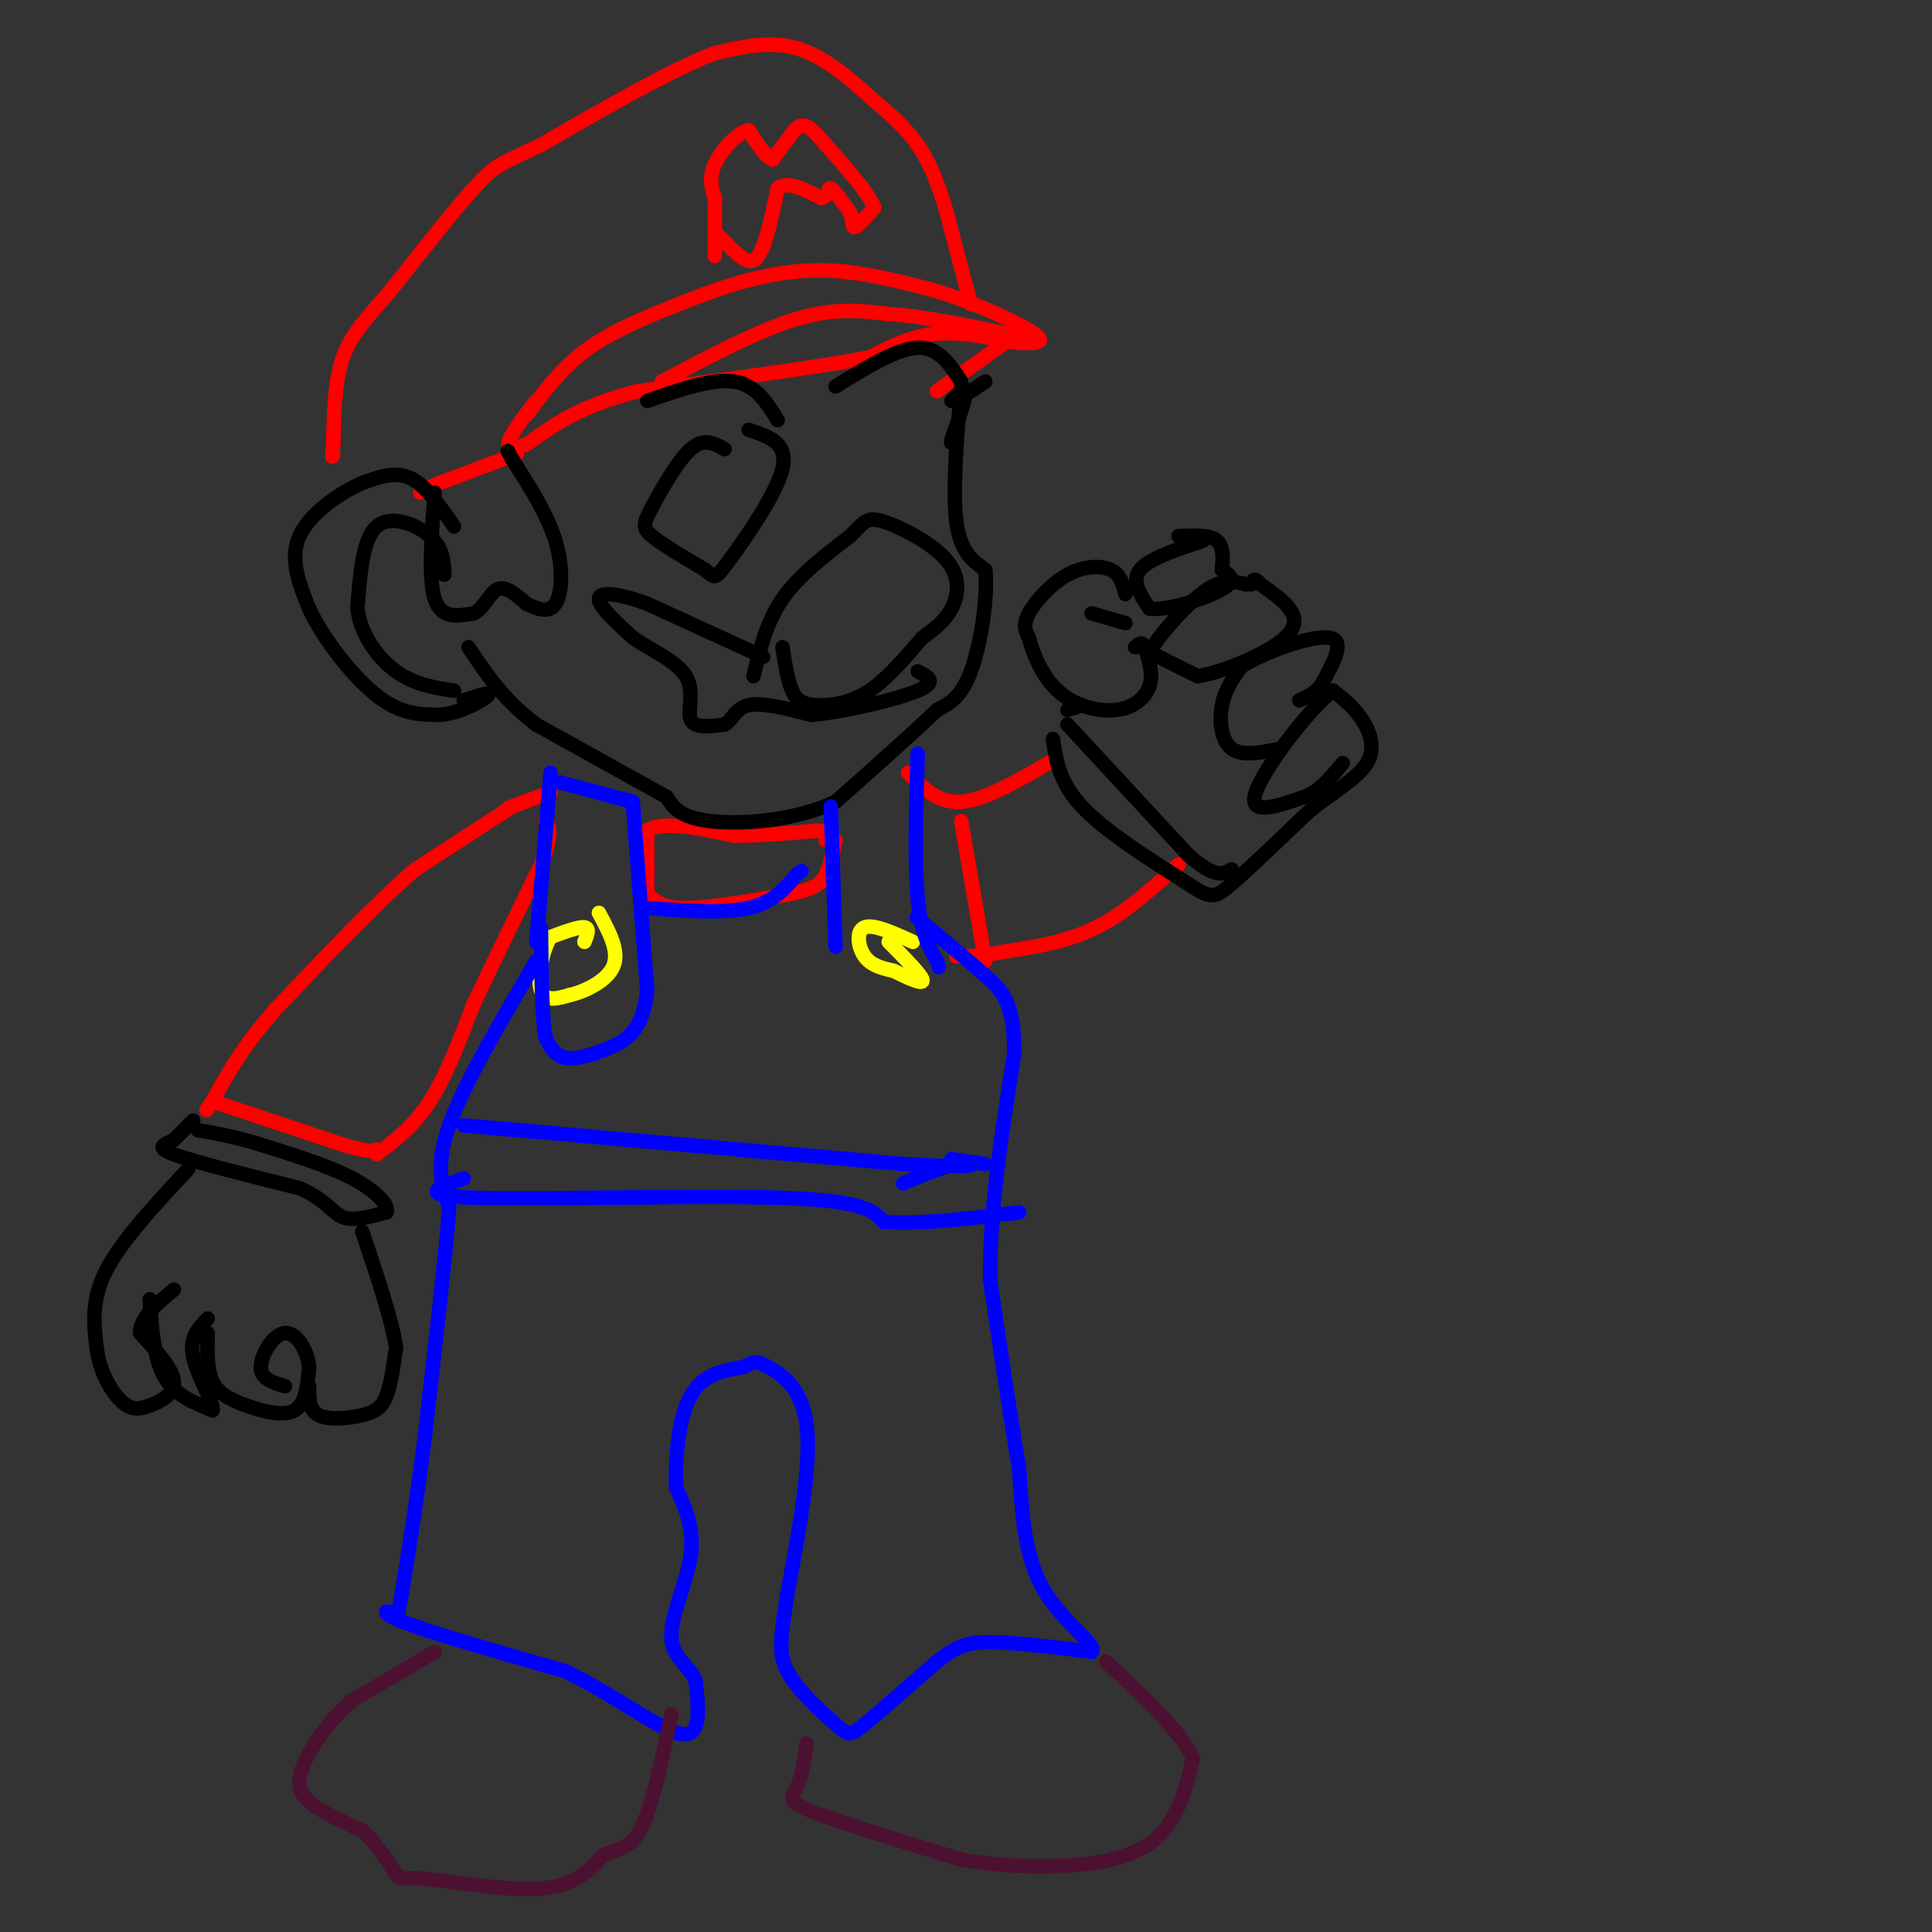 <svg viewBox='0 0 400 400' version='1.1' xmlns='http://www.w3.org/2000/svg' xmlns:xlink='http://www.w3.org/1999/xlink'><rect x="0" y="0" width="400" height="400" fill="#333333" stroke="none"/><g fill='none' stroke='#ff0000' stroke-width='3' stroke-linecap='round' stroke-linejoin='round'><path d='M109,86c3.667,-5.000 7.333,-10.000 13,-14c5.667,-4.000 13.333,-7.000 21,-10'/><path d='M143,62c7.711,-3.067 16.489,-5.733 25,-6c8.511,-0.267 16.756,1.867 25,4'/><path d='M193,60c8.689,2.533 17.911,6.867 21,9c3.089,2.133 0.044,2.067 -3,2'/><path d='M211,71c-3.356,-0.356 -10.244,-2.244 -16,-2c-5.756,0.244 -10.378,2.622 -15,5'/><path d='M180,74c-10.500,2.000 -29.250,4.500 -48,7'/><path d='M132,81c-11.833,3.000 -17.417,7.000 -23,11'/><path d='M109,92c-4.467,1.578 -4.133,0.022 -3,-2c1.133,-2.022 3.067,-4.511 5,-7'/><path d='M208,71c0.000,0.000 -14.000,10.000 -14,10'/><path d='M201,63c0.000,0.000 -5.000,-19.000 -5,-19'/><path d='M196,44c-1.667,-5.622 -3.333,-10.178 -6,-14c-2.667,-3.822 -6.333,-6.911 -10,-10'/><path d='M180,20c-4.133,-3.822 -9.467,-8.378 -15,-10c-5.533,-1.622 -11.267,-0.311 -17,1'/><path d='M148,11c-8.833,3.333 -22.417,11.167 -36,19'/><path d='M112,30c-7.689,3.756 -8.911,3.644 -13,8c-4.089,4.356 -11.044,13.178 -18,22'/><path d='M81,60c-4.933,5.733 -8.267,9.067 -10,14c-1.733,4.933 -1.867,11.467 -2,18'/><path d='M69,92c-0.333,3.333 -0.167,2.667 0,2'/><path d='M107,94c0.000,0.000 -16.000,6.000 -16,6'/><path d='M91,100c-3.333,1.333 -3.667,1.667 -4,2'/><path d='M137,79c10.083,-5.333 20.167,-10.667 28,-13c7.833,-2.333 13.417,-1.667 19,-1'/><path d='M184,65c7.167,0.500 15.583,2.250 24,4'/><path d='M208,69c4.500,0.667 3.750,0.333 3,0'/><path d='M149,49c2.250,2.333 4.500,4.667 6,5c1.500,0.333 2.250,-1.333 3,-3'/><path d='M158,51c1.000,-2.500 2.000,-7.250 3,-12'/><path d='M161,39c2.000,-1.667 5.500,0.167 9,2'/><path d='M170,41c1.667,-0.356 1.333,-2.244 2,-2c0.667,0.244 2.333,2.622 4,5'/><path d='M176,44c0.667,1.622 0.333,3.178 1,3c0.667,-0.178 2.333,-2.089 4,-4'/><path d='M181,43c-1.000,-2.833 -5.500,-7.917 -10,-13'/><path d='M171,30c-2.533,-3.044 -3.867,-4.156 -5,-4c-1.133,0.156 -2.067,1.578 -3,3'/><path d='M163,29c-1.000,1.167 -2.000,2.583 -3,4'/><path d='M160,33c-1.333,-0.333 -3.167,-3.167 -5,-6'/><path d='M155,27c-2.333,0.311 -5.667,4.089 -7,7c-1.333,2.911 -0.667,4.956 0,7'/><path d='M148,41c0.000,2.833 0.000,6.417 0,10'/><path d='M148,51c0.000,2.000 0.000,2.000 0,2'/><path d='M114,164c0.000,0.000 -8.000,3.000 -8,3'/><path d='M106,167c-1.333,0.500 -0.667,0.250 0,0'/><path d='M106,167c-3.333,2.167 -11.667,7.583 -20,13'/><path d='M86,180c-8.167,7.000 -18.583,18.000 -29,29'/><path d='M57,209c-7.000,8.000 -10.000,13.500 -13,19'/><path d='M44,228c-2.167,3.167 -1.083,1.583 0,0'/><path d='M44,228c0.000,0.000 27.000,9.000 27,9'/><path d='M71,237c5.667,1.667 6.333,1.333 7,1'/><path d='M78,239c3.833,-2.917 7.667,-5.833 11,-11c3.333,-5.167 6.167,-12.583 9,-20'/><path d='M98,208c3.833,-8.167 8.917,-18.583 14,-29'/><path d='M112,179c2.500,-6.333 1.750,-7.667 1,-9'/><path d='M134,185c1.500,1.500 3.000,3.000 8,3c5.000,0.000 13.500,-1.500 22,-3'/><path d='M164,185c4.889,-1.044 6.111,-2.156 7,-4c0.889,-1.844 1.444,-4.422 2,-7'/><path d='M134,186c0.000,0.000 0.000,-14.000 0,-14'/><path d='M134,172c3.000,-2.167 10.500,-0.583 18,1'/><path d='M152,173c5.833,0.000 11.417,-0.500 17,-1'/><path d='M169,172c3.167,0.167 2.583,1.083 2,2'/><path d='M188,160c3.083,3.167 6.167,6.333 11,6c4.833,-0.333 11.417,-4.167 18,-8'/><path d='M217,158c3.000,-1.333 1.500,-0.667 0,0'/><path d='M244,179c-5.500,5.000 -11.000,10.000 -17,13c-6.000,3.000 -12.500,4.000 -19,5'/><path d='M208,197c-4.833,1.000 -7.417,1.000 -10,1'/><path d='M199,170c0.000,0.000 5.000,29.000 5,29'/></g>
<g fill='none' stroke='#000000' stroke-width='3' stroke-linecap='round' stroke-linejoin='round'><path d='M94,109c-2.917,-4.250 -5.833,-8.500 -9,-10c-3.167,-1.500 -6.583,-0.250 -10,1'/><path d='M75,100c-4.533,1.933 -10.867,6.267 -13,11c-2.133,4.733 -0.067,9.867 2,15'/><path d='M64,126c2.844,6.156 8.956,14.044 14,18c5.044,3.956 9.022,3.978 13,4'/><path d='M91,148c4.467,-0.311 9.133,-3.089 10,-4c0.867,-0.911 -2.067,0.044 -5,1'/><path d='M92,119c-0.133,-2.778 -0.267,-5.556 -3,-8c-2.733,-2.444 -8.067,-4.556 -11,-2c-2.933,2.556 -3.467,9.778 -4,17'/><path d='M74,126c0.622,5.356 4.178,10.244 8,13c3.822,2.756 7.911,3.378 12,4'/><path d='M90,102c-0.667,8.917 -1.333,17.833 0,22c1.333,4.167 4.667,3.583 8,3'/><path d='M98,127c2.089,-0.778 3.311,-4.222 5,-5c1.689,-0.778 3.844,1.111 6,3'/><path d='M109,125c2.179,1.036 4.625,2.125 6,0c1.375,-2.125 1.679,-7.464 0,-13c-1.679,-5.536 -5.339,-11.268 -9,-17'/><path d='M106,95c-1.500,-2.833 -0.750,-1.417 0,0'/><path d='M158,136c0.000,0.000 -24.000,-11.000 -24,-11'/><path d='M134,125c-6.267,-2.289 -9.933,-2.511 -10,-1c-0.067,1.511 3.467,4.756 7,8'/><path d='M131,132c3.595,2.524 9.083,4.833 11,8c1.917,3.167 0.262,7.190 1,9c0.738,1.810 3.869,1.405 7,1'/><path d='M150,150c1.622,-0.822 2.178,-3.378 5,-4c2.822,-0.622 7.911,0.689 13,2'/><path d='M168,148c6.911,-0.622 17.689,-3.178 22,-5c4.311,-1.822 2.156,-2.911 0,-4'/><path d='M156,140c1.333,-5.583 2.667,-11.167 6,-16c3.333,-4.833 8.667,-8.917 14,-13'/><path d='M176,111c2.998,-3.035 3.494,-4.123 7,-3c3.506,1.123 10.021,4.456 13,8c2.979,3.544 2.423,7.298 1,10c-1.423,2.702 -3.711,4.351 -6,6'/><path d='M191,132c-2.826,3.219 -6.892,8.265 -11,11c-4.108,2.735 -8.260,3.159 -11,3c-2.740,-0.159 -4.069,-0.903 -5,-3c-0.931,-2.097 -1.466,-5.549 -2,-9'/><path d='M204,79c0.000,0.000 -3.000,2.000 -3,2'/><path d='M197,83c1.500,-1.667 3.000,-3.333 3,-2c0.000,1.333 -1.500,5.667 -3,10'/><path d='M197,91c-0.333,1.500 0.333,0.250 1,-1'/><path d='M199,80c-0.917,10.833 -1.833,21.667 -1,28c0.833,6.333 3.417,8.167 6,10'/><path d='M204,118c0.578,5.867 -0.978,15.533 -3,21c-2.022,5.467 -4.511,6.733 -7,8'/><path d='M194,147c-4.667,4.500 -12.833,11.750 -21,19'/><path d='M173,166c-8.644,4.067 -19.756,4.733 -26,4c-6.244,-0.733 -7.622,-2.867 -9,-5'/><path d='M138,165c-6.000,-3.333 -16.500,-9.167 -27,-15'/><path d='M111,150c-6.833,-5.167 -10.417,-10.583 -14,-16'/><path d='M40,232c0.000,0.000 -4.000,4.000 -4,4'/><path d='M36,236c-1.778,0.978 -4.222,1.422 0,3c4.222,1.578 15.111,4.289 26,7'/><path d='M62,246c5.644,2.467 6.756,5.133 9,6c2.244,0.867 5.622,-0.067 9,-1'/><path d='M80,251c0.689,-1.400 -2.089,-4.400 -7,-7c-4.911,-2.600 -11.956,-4.800 -19,-7'/><path d='M54,237c-5.333,-1.667 -9.167,-2.333 -13,-3'/><path d='M39,242c-6.917,7.417 -13.833,14.833 -17,21c-3.167,6.167 -2.583,11.083 -2,16'/><path d='M20,279c0.561,4.858 2.965,9.003 5,11c2.035,1.997 3.702,1.845 6,1c2.298,-0.845 5.228,-2.384 5,-5c-0.228,-2.616 -3.614,-6.308 -7,-10'/><path d='M29,276c0.000,-3.167 3.500,-6.083 7,-9'/><path d='M31,269c0.417,6.083 0.833,12.167 3,16c2.167,3.833 6.083,5.417 10,7'/><path d='M44,292c0.533,-1.000 -3.133,-7.000 -4,-11c-0.867,-4.000 1.067,-6.000 3,-8'/><path d='M43,276c-0.089,3.744 -0.179,7.488 1,10c1.179,2.512 3.625,3.792 7,5c3.375,1.208 7.679,2.345 10,1c2.321,-1.345 2.661,-5.173 3,-9'/><path d='M64,283c-0.310,-3.345 -2.583,-7.208 -5,-7c-2.417,0.208 -4.976,4.488 -5,7c-0.024,2.512 2.488,3.256 5,4'/><path d='M64,287c-0.036,2.476 -0.071,4.952 2,6c2.071,1.048 6.250,0.667 9,0c2.750,-0.667 4.071,-1.619 5,-4c0.929,-2.381 1.464,-6.190 2,-10'/><path d='M82,279c-0.833,-5.667 -3.917,-14.833 -7,-24'/><path d='M218,153c0.667,4.500 1.333,9.000 6,14c4.667,5.000 13.333,10.500 22,16'/><path d='M246,183c4.711,3.156 5.489,3.044 9,0c3.511,-3.044 9.756,-9.022 16,-15'/><path d='M271,168c5.179,-4.119 10.125,-6.917 12,-10c1.875,-3.083 0.679,-6.452 -1,-9c-1.679,-2.548 -3.839,-4.274 -6,-6'/><path d='M276,143c-4.933,3.689 -14.267,15.911 -16,21c-1.733,5.089 4.133,3.044 10,1'/><path d='M270,165c3.000,-1.000 5.500,-4.000 8,-7'/><path d='M265,155c-3.911,0.822 -7.822,1.644 -10,0c-2.178,-1.644 -2.622,-5.756 -2,-9c0.622,-3.244 2.311,-5.622 4,-8'/><path d='M257,138c4.667,-2.978 14.333,-6.422 18,-6c3.667,0.422 1.333,4.711 -1,9'/><path d='M274,141c-1.000,2.167 -3.000,3.083 -5,4'/><path d='M258,121c-2.298,-0.613 -4.595,-1.226 -8,1c-3.405,2.226 -7.917,7.292 -10,10c-2.083,2.708 -1.738,3.060 0,4c1.738,0.940 4.869,2.470 8,4'/><path d='M248,140c5.733,-0.933 16.067,-5.267 19,-9c2.933,-3.733 -1.533,-6.867 -6,-10'/><path d='M261,121c-1.333,-1.667 -1.667,-0.833 -2,0'/><path d='M249,112c-5.583,1.833 -11.167,3.667 -13,6c-1.833,2.333 0.083,5.167 2,8'/><path d='M238,126c3.644,0.533 11.756,-2.133 15,-4c3.244,-1.867 1.622,-2.933 0,-4'/><path d='M253,118c0.133,-1.911 0.467,-4.689 -1,-6c-1.467,-1.311 -4.733,-1.156 -8,-1'/><path d='M233,123c-0.488,-2.018 -0.976,-4.036 -3,-5c-2.024,-0.964 -5.583,-0.875 -9,1c-3.417,1.875 -6.690,5.536 -8,8c-1.310,2.464 -0.655,3.732 0,5'/><path d='M213,132c0.746,2.968 2.612,7.888 6,11c3.388,3.112 8.297,4.415 12,4c3.703,-0.415 6.201,-2.547 7,-5c0.799,-2.453 -0.100,-5.226 -1,-8'/><path d='M237,134c-0.500,-1.333 -1.250,-0.667 -2,0'/><path d='M233,129c0.000,0.000 -7.000,-2.000 -7,-2'/><path d='M221,150c0.000,0.000 25.000,27.000 25,27'/><path d='M246,177c5.667,5.000 7.333,4.000 9,3'/><path d='M224,146c0.000,0.000 -3.000,1.000 -3,1'/></g>
<g fill='none' stroke='#ffff00' stroke-width='3' stroke-linecap='round' stroke-linejoin='round'><path d='M121,195c0.583,-1.417 1.167,-2.833 0,-3c-1.167,-0.167 -4.083,0.917 -7,2'/><path d='M114,194c-1.800,2.711 -2.800,8.489 -2,11c0.800,2.511 3.400,1.756 6,1'/><path d='M118,206c3.067,-0.689 7.733,-2.911 9,-6c1.267,-3.089 -0.867,-7.044 -3,-11'/><path d='M189,195c-4.089,-1.867 -8.178,-3.733 -10,-3c-1.822,0.733 -1.378,4.067 0,6c1.378,1.933 3.689,2.467 6,3'/><path d='M185,201c2.578,1.267 6.022,2.933 6,2c-0.022,-0.933 -3.511,-4.467 -7,-8'/></g>
<g fill='none' stroke='#0000ff' stroke-width='3' stroke-linecap='round' stroke-linejoin='round'><path d='M114,160c0.000,0.000 -2.000,24.000 -2,24'/><path d='M112,184c-0.500,5.833 -0.750,8.417 -1,11'/><path d='M116,162c0.000,0.000 15.000,4.000 15,4'/><path d='M131,166c0.000,0.000 3.000,39.000 3,39'/><path d='M134,205c-0.857,8.583 -4.500,10.542 -8,12c-3.500,1.458 -6.857,2.417 -9,2c-2.143,-0.417 -3.071,-2.208 -4,-4'/><path d='M113,215c-0.833,-4.500 -0.917,-13.750 -1,-23'/><path d='M134,188c7.917,0.583 15.833,1.167 21,0c5.167,-1.167 7.583,-4.083 10,-7'/><path d='M165,181c1.667,-1.167 0.833,-0.583 0,0'/><path d='M172,167c0.000,0.000 1.000,29.000 1,29'/><path d='M190,156c-0.333,11.417 -0.667,22.833 0,30c0.667,7.167 2.333,10.083 4,13'/><path d='M194,199c0.667,2.167 0.333,1.083 0,0'/><path d='M111,199c-7.500,12.750 -15.000,25.500 -18,34c-3.000,8.500 -1.500,12.750 0,17'/><path d='M93,250c-0.833,10.667 -2.917,28.833 -5,47'/><path d='M88,297c-1.667,13.500 -3.333,23.750 -5,34'/><path d='M83,331c-1.012,5.940 -1.042,3.792 -2,3c-0.958,-0.792 -2.845,-0.226 3,2c5.845,2.226 19.423,6.113 33,10'/><path d='M117,346c10.333,4.933 19.667,12.267 24,13c4.333,0.733 3.667,-5.133 3,-11'/><path d='M144,348c-0.940,-2.893 -4.792,-4.625 -5,-9c-0.208,-4.375 3.226,-11.393 4,-17c0.774,-5.607 -1.113,-9.804 -3,-14'/><path d='M140,308c-0.289,-6.133 0.489,-14.467 3,-19c2.511,-4.533 6.756,-5.267 11,-6'/><path d='M154,283c2.310,-1.226 2.583,-1.292 5,0c2.417,1.292 6.976,3.940 8,12c1.024,8.060 -1.488,21.530 -4,35'/><path d='M163,330c-1.177,8.413 -2.120,11.946 0,16c2.120,4.054 7.301,8.630 10,11c2.699,2.370 2.914,2.534 6,0c3.086,-2.534 9.043,-7.767 15,-13'/><path d='M194,344c3.844,-3.000 5.956,-4.000 11,-4c5.044,0.000 13.022,1.000 21,2'/><path d='M226,342c1.267,-1.467 -6.067,-6.133 -10,-13c-3.933,-6.867 -4.467,-15.933 -5,-25'/><path d='M211,304c-1.833,-10.667 -3.917,-24.833 -6,-39'/><path d='M205,265c-0.167,-14.333 2.417,-30.667 5,-47'/><path d='M210,218c0.022,-10.378 -2.422,-12.822 -6,-16c-3.578,-3.178 -8.289,-7.089 -13,-11'/><path d='M191,191c-2.167,-1.833 -1.083,-0.917 0,0'/><path d='M96,233c0.000,0.000 91.000,8.000 91,8'/><path d='M187,241c17.356,1.067 15.244,-0.267 12,0c-3.244,0.267 -7.622,2.133 -12,4'/><path d='M96,244c-5.267,1.800 -10.533,3.600 3,4c13.533,0.400 45.867,-0.600 63,0c17.133,0.600 19.067,2.800 21,5'/><path d='M183,253c8.167,0.500 18.083,-0.750 28,-2'/><path d='M197,240c0.000,0.000 7.000,1.000 7,1'/></g>
<g fill='none' stroke='#4c1130' stroke-width='3' stroke-linecap='round' stroke-linejoin='round'><path d='M90,342c0.000,0.000 -17.000,10.000 -17,10'/><path d='M73,352c-4.821,4.083 -8.375,9.292 -10,13c-1.625,3.708 -1.321,5.917 1,8c2.321,2.083 6.661,4.042 11,6'/><path d='M75,379c3.265,2.960 5.927,7.360 7,9c1.073,1.640 0.558,0.518 6,1c5.442,0.482 16.841,2.566 24,2c7.159,-0.566 10.080,-3.783 13,-7'/><path d='M125,384c3.533,-1.400 5.867,-1.400 8,-6c2.133,-4.600 4.067,-13.800 6,-23'/><path d='M167,361c-0.489,3.467 -0.978,6.933 -2,9c-1.022,2.067 -2.578,2.733 3,5c5.578,2.267 18.289,6.133 31,10'/><path d='M199,385c11.083,1.940 23.292,1.792 31,0c7.708,-1.792 10.917,-5.226 13,-9c2.083,-3.774 3.042,-7.887 4,-12'/><path d='M247,364c-2.333,-5.333 -10.167,-12.667 -18,-20'/></g>
<g fill='none' stroke='#000000' stroke-width='3' stroke-linecap='round' stroke-linejoin='round'><path d='M161,87c-2.250,-3.667 -4.500,-7.333 -9,-8c-4.500,-0.667 -11.250,1.667 -18,4'/><path d='M173,80c6.333,-3.917 12.667,-7.833 17,-8c4.333,-0.167 6.667,3.417 9,7'/><path d='M150,93c-2.119,-1.220 -4.238,-2.440 -7,0c-2.762,2.440 -6.167,8.542 -8,12c-1.833,3.458 -2.095,4.274 0,6c2.095,1.726 6.548,4.363 11,7'/><path d='M146,118c2.095,1.667 1.833,2.333 5,-2c3.167,-4.333 9.762,-13.667 11,-19c1.238,-5.333 -2.881,-6.667 -7,-8'/></g>
</svg>
